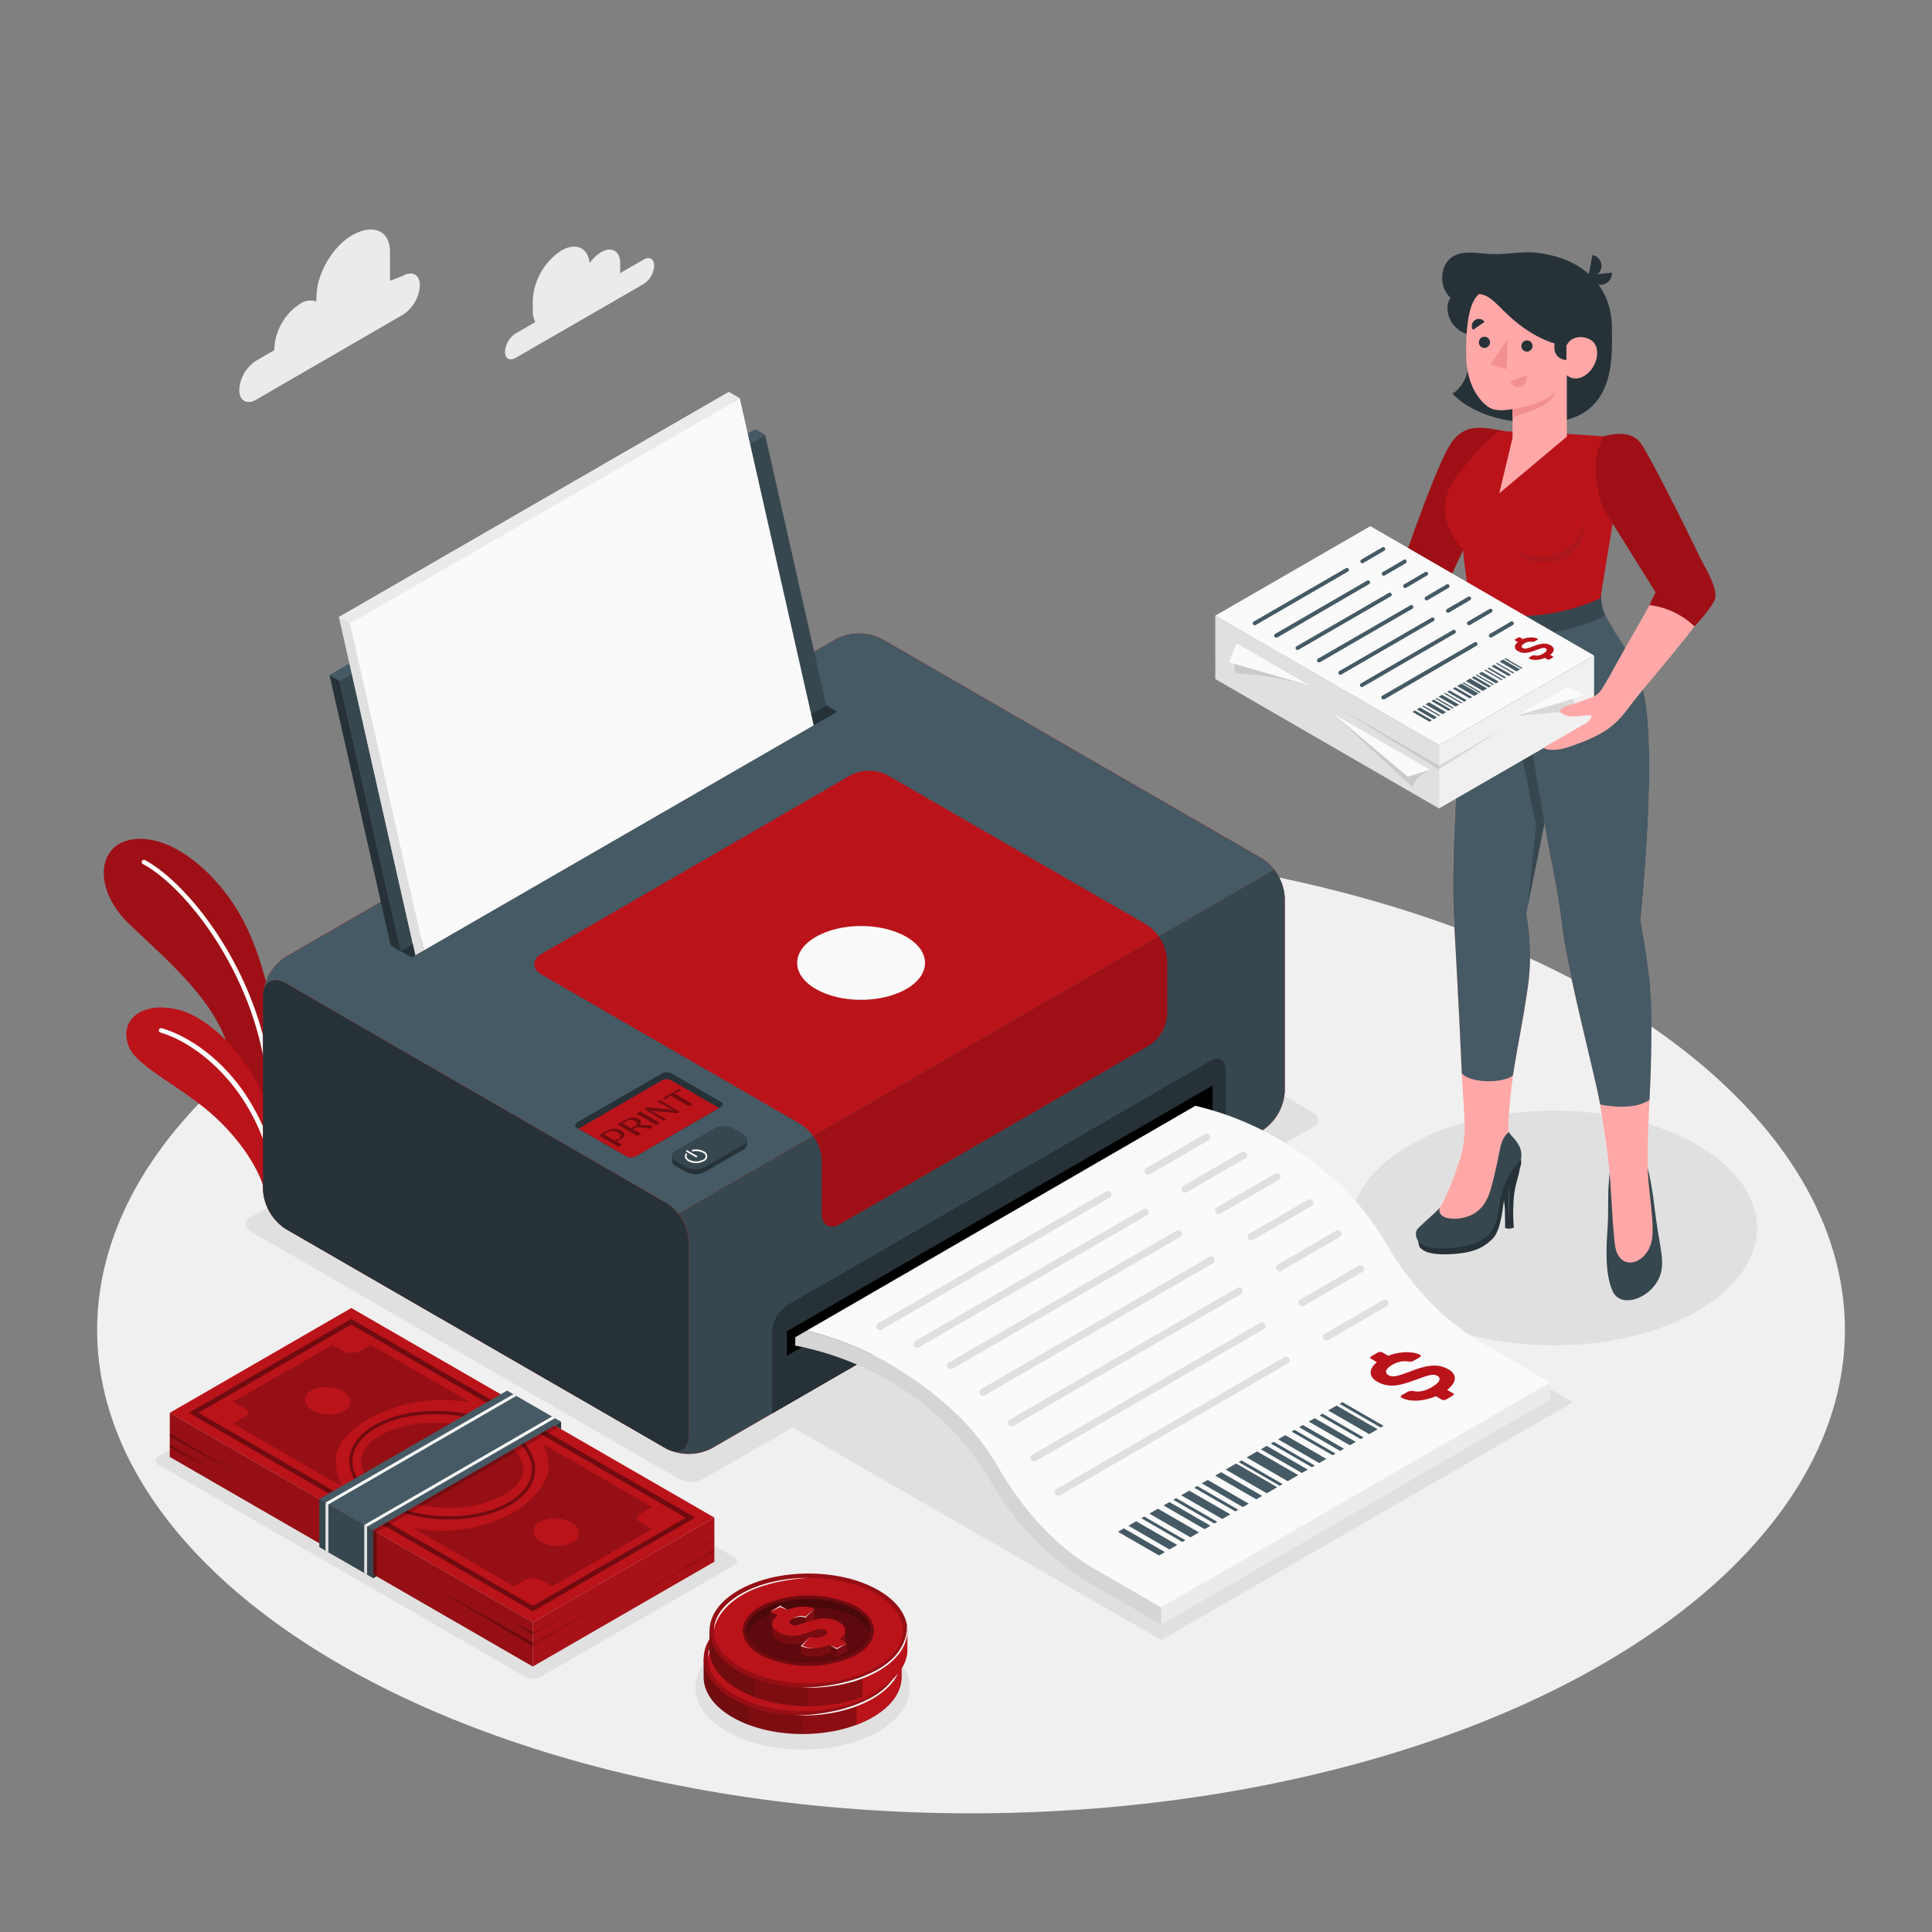 <svg xmlns="http://www.w3.org/2000/svg" viewBox="0 0 500 500"><rect x="0" y="0" width="500" height="500" fill="#808080" stroke="none"/><g id="freepik--Floor--inject-45"><ellipse id="freepik--floor--inject-45" cx="251.3" cy="344.19" rx="226.16" ry="125.1" style="fill:#f0f0f0"></ellipse></g><g id="freepik--Shadows--inject-45"><path id="freepik--Shadow--inject-45" d="M136,434,41.09,379.13a1.19,1.19,0,0,1,0-2.25L91,348.05a4.32,4.32,0,0,1,3.9,0l95,54.85a1.19,1.19,0,0,1,0,2.25l-50,28.8A4.32,4.32,0,0,1,136,434Z" style="fill:#e0e0e0"></path><ellipse id="freepik--shadow--inject-45" cx="207.71" cy="436.79" rx="27.73" ry="16.01" style="fill:#e0e0e0"></ellipse><ellipse id="freepik--shadow--inject-45" cx="402.1" cy="317.8" rx="52.62" ry="30.38" style="fill:#e0e0e0"></ellipse><path id="freepik--shadow--inject-45" d="M407.05,362.92l-95.38-55,28.16-16.25c1.77-1,1.77-2.68,0-3.71L229,223.81a7.1,7.1,0,0,0-6.41,0L64.92,315c-1.77,1-1.77,2.69,0,3.71l110.7,64a7.1,7.1,0,0,0,6.41,0l23.12-13.28,95.39,55Z" style="fill:#e0e0e0"></path></g><g id="freepik--Plant--inject-45"><g id="freepik--Plants--inject-45"><path d="M70.73,272.79c1.15-7.88-2.16-25.05-8.84-36.48s-18.45-20.8-28-19c-8.94,1.66-9.65,13-.41,21.87s23.4,20.48,26.07,33.93l7.23,17.08Z" style="fill:#BA131A"></path><g style="opacity:0.15"><path d="M70.73,272.79c1.15-7.88-2.16-25.05-8.84-36.48s-18.45-20.8-28-19c-8.94,1.66-9.65,13-.41,21.87s23.4,20.48,26.07,33.93l7.23,17.08Z"></path></g><path d="M69.73,283.67a.59.59,0,0,1-.45-.54c-1.34-27.69-19.91-52.75-32.23-59.49a.58.58,0,1,1,.56-1c12.56,6.87,31.48,32.35,32.83,60.45a.58.58,0,0,1-.55.61Z" style="fill:#fff"></path><path d="M68.65,309.23c-.61-4.61-5-12.72-12.83-20-8.7-8.1-20.51-13-22.58-18.59-2.47-6.74,3.66-11.87,13.42-9.18s25.28,18.82,25.08,39.67Z" style="fill:#BA131A"></path><path d="M71.26,304.86a.57.57,0,0,1-.44-.45c-4.88-24.26-21.29-34.93-29.28-37.18a.58.58,0,1,1,.32-1.12C50.7,268.6,67,279.42,72,304.18a.59.59,0,0,1-.46.69A.65.65,0,0,1,71.26,304.86Z" style="fill:#fff"></path></g></g><g id="freepik--Clouds--inject-45"><g id="freepik--clouds--inject-45"><path d="M166.56,67.18l-6.11,3.52a7.31,7.31,0,0,0,.05-.8V68.12c0-3.15-2.21-4.42-4.94-2.85a9.65,9.65,0,0,0-2.95,2.83c-.44-4-3.55-5.44-7.33-3.26a16.37,16.37,0,0,0-7.39,12.81V80.3a7,7,0,0,0,.62,3.07l-5.07,2.93a6,6,0,0,0-2.74,4.75c0,1.75,1.22,2.45,2.74,1.58l33.12-19.12a6.05,6.05,0,0,0,2.74-4.75C169.3,67,168.08,66.3,166.56,67.18Z" style="fill:#ebebeb"></path><path d="M104.3,71.38l-3.37,1.29V65.25c0-5.89-4.7-7.3-9.8-4.36h0C86,63.83,81.9,71,81.9,76.88V78a5,5,0,0,0-4.29.66h0A14.68,14.68,0,0,0,71,90.13v.49l-4.71,2.72a9.68,9.68,0,0,0-4.37,7.58c0,2.79,2,3.92,4.37,2.52l38-22a9.68,9.68,0,0,0,4.37-7.58C108.67,71.11,106.71,70,104.3,71.38Z" style="fill:#ebebeb"></path></g></g><g id="freepik--Printer--inject-45"><g id="freepik--printer--inject-45"><g id="freepik--printer--inject-45"><path d="M184.11,374.88,326.63,292.6a13,13,0,0,0,5.87-10.17V232.38a13,13,0,0,0-5.87-10.17l-98.44-56.84a13,13,0,0,0-11.75,0L73.93,247.65a13,13,0,0,0-5.87,10.17v50.05a13,13,0,0,0,5.87,10.18l98.44,56.83A13,13,0,0,0,184.11,374.88Z" style="fill:#BA131A"></path><path d="M178.24,371.49V321.44a13,13,0,0,0-5.87-10.17L73.93,254.43c-3.25-1.87-5.87-.35-5.87,3.39v50.05a13,13,0,0,0,5.87,10.18l98.44,56.83C175.61,376.75,178.24,375.24,178.24,371.49Z" style="fill:#263238"></path><path d="M329.78,225.1,175.53,314.16a10.87,10.87,0,0,0-3.16-2.89L73.94,254.44c-2.94-1.7-5.36-.64-5.8,2.35a13,13,0,0,1,5.8-9.13l142.5-82.3a13,13,0,0,1,11.75,0l98.43,56.86A10.58,10.58,0,0,1,329.78,225.1Z" style="fill:#BA131A"></path><path d="M329.78,225.1,175.53,314.16a10.87,10.87,0,0,0-3.16-2.89L73.94,254.44c-2.94-1.7-5.36-.64-5.8,2.35a13,13,0,0,1,5.8-9.13l142.5-82.3a13,13,0,0,1,11.75,0l98.43,56.86A10.58,10.58,0,0,1,329.78,225.1Z" style="fill:#455a64"></path><path d="M332.49,232.38v50a12.87,12.87,0,0,1-5.87,10.17l-142.5,82.29a13.06,13.06,0,0,1-10.86.42c2.81,1.16,5-.42,5-3.82v-50a12.62,12.62,0,0,0-2.71-7.28L329.78,225.1A12.63,12.63,0,0,1,332.49,232.38Z" style="fill:#37474f"></path><path d="M302.07,249.2v13.24a10.42,10.42,0,0,1-4.69,8.15l-80,46.22c-2.59,1.51-4.7.29-4.7-2.7V300.87a11.66,11.66,0,0,0-2.22-6.86l89.45-51.65A11.72,11.72,0,0,1,302.07,249.2Z" style="fill:#BA131A"></path><path d="M302.07,249.2v13.24a10.42,10.42,0,0,1-4.69,8.15l-80,46.22c-2.59,1.51-4.7.29-4.7-2.7V300.87a11.66,11.66,0,0,0-2.22-6.86l89.45-51.65A11.72,11.72,0,0,1,302.07,249.2Z" style="opacity:0.15"></path><path d="M299.87,242.36,210.42,294a11.53,11.53,0,0,0-3.65-3.32l-66.56-38.43c-2.59-1.49-2.59-3.93,0-5.42l80-46.24a10.44,10.44,0,0,1,9.4,0L296.21,239A11.59,11.59,0,0,1,299.87,242.36Z" style="fill:#BA131A"></path><path d="M211.15,242.45c-6.46,3.73-6.46,9.78,0,13.51s16.94,3.73,23.4,0,6.47-9.77,0-13.51S217.61,238.72,211.15,242.45Z" style="fill:#fafafa"></path><path d="M199.8,344.74a8.93,8.93,0,0,1,4-7l109.41-63.17c2.23-1.28,4-.24,4,2.34V298L199.8,365.83V344.74" style="fill:#263238"></path><polygon points="203.63 350.89 203.63 344.53 313.82 280.92 313.82 287.28 203.63 350.89"></polygon><polygon points="101.11 244.68 211.3 181.06 216.69 184.19 106.52 247.8 101.11 244.68" style="fill:#263238"></polygon><polygon points="103.67 246.18 87.83 176.18 198.02 112.56 213.85 182.57 103.67 246.18" style="fill:#37474f"></polygon><polygon points="87.83 176.18 85.28 174.68 101.11 244.68 103.67 246.18 87.83 176.18" style="fill:#263238"></polygon><polygon points="85.28 174.68 87.83 176.18 198.02 112.56 195.47 111.06 85.28 174.68" style="fill:#455a64"></polygon><polygon points="106.86 244.34 87.73 159.68 188.64 101.42 207.77 186.08 106.86 244.34" style="fill:#e0e0e0"></polygon><polygon points="109.67 245.98 90.53 161.32 191.45 103.06 210.58 187.72 109.67 245.98" style="fill:#fafafa"></polygon><polygon points="90.53 161.32 87.73 159.68 107.51 247.23 109.67 245.98 90.53 161.32" style="fill:#e0e0e0"></polygon><polygon points="87.73 159.68 90.53 161.32 191.45 103.06 188.64 101.42 87.73 159.68" style="fill:#ebebeb"></polygon><path d="M193.31,296.21v-1.27a1.63,1.63,0,0,0-1-1.35l-2.65-1.53a5.19,5.19,0,0,0-4.7,0l-10,5.77a1.64,1.64,0,0,0-1,1.36h0v1.29h0a1.66,1.66,0,0,0,1,1.33l2.65,1.53a5.19,5.19,0,0,0,4.7,0l10-5.77a1.65,1.65,0,0,0,1-1.34h0Z" style="fill:#263238"></path><path d="M177.65,302.07,175,300.54c-1.29-.75-1.29-2,0-2.71l10-5.77a5.19,5.19,0,0,1,4.7,0l2.65,1.53c1.29.74,1.29,2,0,2.71l-10,5.77A5.25,5.25,0,0,1,177.65,302.07Z" style="fill:#37474f"></path><path d="M180.14,301a4.08,4.08,0,0,1-2-.48,1.67,1.67,0,0,1-.85-1,1.15,1.15,0,0,1,.14-.9.21.21,0,0,1,.29-.08.23.23,0,0,1,.08.3.7.7,0,0,0-.1.57,1.3,1.3,0,0,0,.66.73,3.92,3.92,0,0,0,3.56,0,.94.94,0,0,0,0-1.81,3.92,3.92,0,0,0-2.61-.34.24.24,0,0,1-.26-.17.23.23,0,0,1,.17-.26,4.38,4.38,0,0,1,2.92.4,1.36,1.36,0,0,1,0,2.55A4.08,4.08,0,0,1,180.14,301Z" style="fill:#fafafa"></path><path d="M180.23,299.51l-.1,0-2.47-1.43a.21.21,0,0,1-.07-.29.21.21,0,0,1,.29-.08l2.46,1.42a.21.21,0,0,1,.08.3A.21.21,0,0,1,180.23,299.51Z" style="fill:#fafafa"></path><path d="M164.51,299.26l22-12.72a.75.75,0,0,0,0-1.41l-12.74-7.35a2.68,2.68,0,0,0-2.42,0l-22,12.73a.74.74,0,0,0,0,1.4l12.73,7.35A2.68,2.68,0,0,0,164.51,299.26Z" style="fill:#263238"></path><path d="M173.72,279.6a2.65,2.65,0,0,0-2.42,0l-21.58,12.51,12.37,7.15a2.68,2.68,0,0,0,2.42,0l21.59-12.52Z" style="fill:#BA131A"></path><g style="opacity:0.4"><path d="M156.94,292.7a3.94,3.94,0,0,1,3.84-.15c1.15.66,1.1,1.58-.13,2.29l-1.06.61,1.42.82-.94.54-5.13-3Zm2.24,2.52.86-.5c.84-.48.76-1-.23-1.61a2.57,2.57,0,0,0-2.67-.06l-.86.49Z"></path><path d="M159.8,291l2.13-1.22a3.51,3.51,0,0,1,3.33-.24.94.94,0,0,1,.2,1.67,4.08,4.08,0,0,1,1-.05l2.51.19-.57.76-2.41-.27a2.79,2.79,0,0,0-1.92.2l-.29.17,2.09,1.21-.95.54Zm1.36-.31,2.22,1.29,1.08-.63c.6-.34.53-.84-.16-1.24a2,2,0,0,0-2.11,0Z"></path><path d="M165.69,287.64l5.13,3-.94.54-5.13-3Z"></path><path d="M167.51,286.59l6.25.6.22,0h0l-1.54-.89c-.69-.4-2-1-2.36-1.2l.67-.39,5.13,3-.65.38-6.37-.61-.34-.05h0l1.7,1,2.22,1.28-.62.36c-.39-.23-1.43-.93-2.12-1.32L166.77,287Z"></path><path d="M175.82,281.8l.52.3c-.34.19-1.32.62-1.8.9l4.72,2.73-.95.55-4.72-2.73c-.49.28-1.23.84-1.57,1l-.52-.3Z"></path></g></g><g id="freepik--Invoice--inject-45"><path d="M205.79,348.23a77.72,77.72,0,0,1,27.76,11.23,71.52,71.52,0,0,1,23.17,24.47h0a72.36,72.36,0,0,0,26.52,26.51l17.3,10V416l-17.3-10c-11-6.36-19.09-16.18-25.45-27.19h0c-5.7-9.86-14.66-17.64-24.24-23.79a78.41,78.41,0,0,0-24.81-10.63l-2.91,1.68Z" style="fill:#e0e0e0"></path><g style="opacity:0.05"><path d="M205.79,348.23a77.72,77.72,0,0,1,27.76,11.23,71.52,71.52,0,0,1,23.17,24.47h0a72.36,72.36,0,0,0,26.52,26.51l17.3,10V416l-17.3-10c-11-6.36-19.09-16.18-25.45-27.19h0c-5.7-9.86-14.66-17.64-24.24-23.79a78.41,78.41,0,0,0-24.81-10.63l-2.91,1.68Z"></path></g><polygon points="401.2 357.84 300.54 416.03 300.54 420.43 401.2 362.21 401.2 357.84" style="fill:#ebebeb"></polygon><path d="M300.54,416l-17.3-10c-11-6.36-19.09-16.18-25.45-27.19h0c-5.7-9.86-14.66-17.64-24.24-23.79a78.41,78.41,0,0,0-24.81-10.63l100.63-58.21a78.73,78.73,0,0,1,24.84,10.64c9.59,6.15,18.27,14.31,24,24.18h0c6.36,11,14.72,20.44,25.73,26.8l17.3,10Z" style="fill:#fafafa"></path><path d="M227.75,344.21a.93.93,0,0,1-.47-1.74l59-34.15a.93.93,0,0,1,.93,1.61l-59,34.15A.9.9,0,0,1,227.75,344.21Z" style="fill:#e0e0e0"></path><path d="M237.31,348.82a.94.94,0,0,1-.47-1.75l59-34.15a.93.93,0,0,1,.93,1.62l-59,34.15A.9.9,0,0,1,237.31,348.82Z" style="fill:#e0e0e0"></path><path d="M246,354.37a.91.91,0,0,1-.81-.46.93.93,0,0,1,.34-1.28l59-34.15a.94.94,0,0,1,.94,1.62l-59,34.15A1,1,0,0,1,246,354.37Z" style="fill:#e0e0e0"></path><path d="M254.42,361.21a.93.93,0,0,1-.46-1.74l59-34.15a.93.93,0,0,1,1.28.34,1,1,0,0,1-.35,1.28l-59,34.15A1,1,0,0,1,254.42,361.21Z" style="fill:#e0e0e0"></path><path d="M261.75,369.15a.91.91,0,0,1-.81-.46.93.93,0,0,1,.34-1.28l59-34.15a.94.94,0,0,1,.94,1.62l-59,34.15A1,1,0,0,1,261.75,369.15Z" style="fill:#e0e0e0"></path><path d="M267.63,378.23a.93.93,0,0,1-.47-1.74l59-34.15a.93.93,0,0,1,.93,1.61l-59,34.16A1,1,0,0,1,267.63,378.23Z" style="fill:#e0e0e0"></path><path d="M273.88,387.11a.93.93,0,0,1-.47-1.74l59-34.15a.93.93,0,0,1,.93,1.61l-59,34.15A.9.9,0,0,1,273.88,387.11Z" style="fill:#e0e0e0"></path><path d="M297.16,304a.91.91,0,0,1-.81-.46.93.93,0,0,1,.34-1.28l15.1-8.75a.93.93,0,0,1,.93,1.62l-15.1,8.75A1,1,0,0,1,297.16,304Z" style="fill:#e0e0e0"></path><path d="M306.71,308.64a.93.93,0,0,1-.47-1.74l15.11-8.75a.93.93,0,1,1,.93,1.61l-15.1,8.76A1,1,0,0,1,306.71,308.64Z" style="fill:#e0e0e0"></path><path d="M315.39,314.2a.94.94,0,0,1-.81-.47.92.92,0,0,1,.34-1.27l15.1-8.75a.93.93,0,1,1,.94,1.61l-15.11,8.75A.84.84,0,0,1,315.39,314.2Z" style="fill:#e0e0e0"></path><path d="M323.83,321a.94.94,0,0,1-.81-.47.92.92,0,0,1,.34-1.27l15.1-8.75a.93.93,0,1,1,.94,1.61l-15.11,8.75A.84.84,0,0,1,323.83,321Z" style="fill:#e0e0e0"></path><path d="M331.15,329a.94.94,0,0,1-.81-.47.92.92,0,0,1,.34-1.27l15.1-8.75a.93.93,0,1,1,.94,1.61l-15.11,8.75A.84.84,0,0,1,331.15,329Z" style="fill:#e0e0e0"></path><path d="M337,338.06a.93.93,0,0,1-.46-1.74l15.1-8.76a.93.93,0,0,1,.93,1.62l-15.1,8.75A.9.9,0,0,1,337,338.06Z" style="fill:#e0e0e0"></path><path d="M343.28,346.94a1,1,0,0,1-.81-.47.94.94,0,0,1,.34-1.27l15.11-8.76a.93.93,0,0,1,.93,1.62l-15.1,8.75A.9.9,0,0,1,343.28,346.94Z" style="fill:#e0e0e0"></path><path d="M359.29,350.88a13.24,13.24,0,0,1,4.76-.93,9.66,9.66,0,0,1,1.95.18,6.2,6.2,0,0,1,1.43.45c.19.1.27.21.26.34a.46.46,0,0,1-.26.34l-1.51.87a1.52,1.52,0,0,1-.69.23,3.35,3.35,0,0,1-.7,0,6.53,6.53,0,0,0-1.92,0,6.61,6.61,0,0,0-2.35.9,5.15,5.15,0,0,0-.95.68,2.35,2.35,0,0,0-.54.71.9.9,0,0,0,0,.66,1.09,1.09,0,0,0,.52.55,2.49,2.49,0,0,0,1,.33,4.64,4.64,0,0,0,1.31-.14,13.94,13.94,0,0,0,1.77-.54c.68-.24,1.51-.54,2.47-.9a24,24,0,0,1,2.84-.88,11.08,11.08,0,0,1,2.37-.32,7,7,0,0,1,2,.23,7.39,7.39,0,0,1,1.82.76,3.68,3.68,0,0,1,1.25,1.09,2.08,2.08,0,0,1,.38,1.3,2.81,2.81,0,0,1-.53,1.43,6.29,6.29,0,0,1-1.46,1.46l1.46.85a.35.35,0,0,1,0,.67l-1.74,1a1.16,1.16,0,0,1-.58.14,1.13,1.13,0,0,1-.58-.14l-1.47-.85a14.11,14.11,0,0,1-2.33.76,14.26,14.26,0,0,1-2.35.36,10.82,10.82,0,0,1-2.22-.1,6.52,6.52,0,0,1-1.93-.62c-.18-.09-.27-.2-.26-.33a.46.46,0,0,1,.26-.34l1.51-.87A1.87,1.87,0,0,1,365,360a2.52,2.52,0,0,1,.71,0,8.48,8.48,0,0,0,.93.11,4.4,4.4,0,0,0,1.07-.05,8.14,8.14,0,0,0,1.27-.32,9.5,9.5,0,0,0,1.51-.71,9.6,9.6,0,0,0,1.15-.78,2.9,2.9,0,0,0,.73-.79,1.21,1.21,0,0,0,.18-.75,1,1,0,0,0-.55-.64,2.16,2.16,0,0,0-1.08-.27,5.2,5.2,0,0,0-1.43.23c-.55.15-1.2.36-1.93.64s-1.59.58-2.58.92a22.42,22.42,0,0,1-2.5.73,11.1,11.1,0,0,1-2.21.27,7.44,7.44,0,0,1-3.93-1.07,3.49,3.49,0,0,1-1.23-1.08,2.31,2.31,0,0,1-.38-1.25,2.53,2.53,0,0,1,.42-1.34,5.51,5.51,0,0,1,1.19-1.32l-1.46-.85a.35.35,0,0,1,0-.67l1.74-1a1.16,1.16,0,0,1,.58-.13,1.13,1.13,0,0,1,.58.13Z" style="fill:#BA131A"></path><polygon points="314.5 381.89 325.13 388.02 326.65 387.14 316.02 381.01 314.5 381.89" style="fill:#455a64"></polygon><polygon points="326.3 375.08 336.93 381.21 338.45 380.33 327.82 374.19 326.3 375.08" style="fill:#455a64"></polygon><polygon points="336.2 369.36 346.83 375.5 347.82 374.93 337.19 368.79 336.2 369.36" style="fill:#455a64"></polygon><polygon points="320.56 378.39 331.19 384.53 331.95 384.09 321.32 377.95 320.56 378.39" style="fill:#455a64"></polygon><polygon points="328.88 373.58 339.51 379.72 340.27 379.28 329.64 373.14 328.88 373.58" style="fill:#455a64"></polygon><polygon points="334.25 370.49 344.88 376.62 345.64 376.18 335.01 370.04 334.25 370.49" style="fill:#455a64"></polygon><polygon points="317.21 380.32 327.84 386.46 330.55 384.89 319.92 378.76 317.21 380.32" style="fill:#455a64"></polygon><polygon points="322.63 377.19 333.26 383.33 335.98 381.76 325.35 375.62 322.63 377.19" style="fill:#455a64"></polygon><polygon points="330.77 372.49 341.4 378.63 343.26 377.56 332.63 371.42 330.77 372.49" style="fill:#455a64"></polygon><polygon points="289.32 396.42 299.95 402.56 301.48 401.68 290.85 395.54 289.32 396.42" style="fill:#455a64"></polygon><polygon points="301.12 389.61 311.75 395.75 313.28 394.87 302.65 388.73 301.12 389.61" style="fill:#455a64"></polygon><polygon points="311.02 383.89 321.65 390.03 323.18 389.15 312.55 383.01 311.02 383.89" style="fill:#455a64"></polygon><polygon points="295.38 392.93 306.01 399.06 306.77 398.62 296.14 392.49 295.38 392.93" style="fill:#455a64"></polygon><polygon points="303.64 388.15 314.27 394.29 315.04 393.85 304.41 387.71 303.64 388.15" style="fill:#455a64"></polygon><polygon points="309.07 385.02 319.7 391.16 320.47 390.72 309.84 384.58 309.07 385.02" style="fill:#455a64"></polygon><polygon points="292.03 394.86 302.66 401 304.67 399.84 294.04 393.7 292.03 394.86" style="fill:#455a64"></polygon><polygon points="297.46 391.73 308.09 397.86 310.3 396.59 299.67 390.45 297.46 391.73" style="fill:#455a64"></polygon><polygon points="305.69 386.97 316.32 393.11 318.41 391.91 307.78 385.78 305.69 386.97" style="fill:#455a64"></polygon><polygon points="338.71 367.91 349.34 374.04 350.87 373.16 340.24 367.02 338.71 367.91" style="fill:#455a64"></polygon><polygon points="341.5 366.3 352.13 372.44 352.89 372 342.26 365.86 341.5 366.3" style="fill:#455a64"></polygon><polygon points="346.67 363.32 357.3 369.45 358.06 369.01 347.43 362.88 346.67 363.32" style="fill:#455a64"></polygon><polygon points="343.72 365.02 354.35 371.15 356.53 369.89 345.9 363.76 343.72 365.02" style="fill:#455a64"></polygon></g></g></g><g id="freepik--Coins--inject-45"><g id="freepik--coins--inject-45"><path d="M231.93,429.2a16.53,16.53,0,0,0-6.12-5.66c-10-5.77-26.2-5.77-36.19,0a16.53,16.53,0,0,0-6.12,5.66h-1.38v5.23h0c.18,3.63,2.67,7.24,7.48,10,10,5.77,26.2,5.77,36.19,0,4.81-2.77,7.31-6.38,7.5-10h0V429.2Z" style="fill:#BA131A"></path><g style="opacity:0.25"><path d="M231.93,429.2a16.53,16.53,0,0,0-6.12-5.66c-10-5.77-26.2-5.77-36.19,0a16.53,16.53,0,0,0-6.12,5.66h-1.38v5.23h0c.18,3.63,2.67,7.24,7.48,10,10,5.77,26.2,5.77,36.19,0,4.81-2.77,7.31-6.38,7.5-10h0V429.2Z"></path></g><path d="M207.72,419.22c-6.56,0-13.11,1.44-18.1,4.32a16.53,16.53,0,0,0-6.12,5.66h-1.38v5.23h0c.18,3.63,2.67,7.24,7.48,10,5,2.89,11.54,4.33,18.1,4.33Z" style="opacity:0.1"></path><path d="M193.73,421.62a27.66,27.66,0,0,0-4.11,1.92,16.53,16.53,0,0,0-6.12,5.66h-1.38v5.23h0c.18,3.63,2.67,7.24,7.48,10a27.7,27.7,0,0,0,4.11,1.93Z" style="opacity:0.1"></path><path d="M221.69,421.62a27.78,27.78,0,0,1,4.12,1.92,16.53,16.53,0,0,1,6.12,5.66h1.38v5.23h0c-.19,3.63-2.69,7.24-7.5,10a27.82,27.82,0,0,1-4.12,1.93Z" style="fill:#BA131A"></path><path d="M225.81,418.75c-10-5.77-26.2-5.77-36.19,0s-10,15.13,0,20.9,26.2,5.77,36.19,0S235.81,424.52,225.81,418.75Z" style="fill:#BA131A"></path><path d="M225.81,418.75c-10-5.77-26.2-5.77-36.19,0s-10,15.13,0,20.9,26.2,5.77,36.19,0S235.81,424.52,225.81,418.75Z" style="opacity:0.2"></path><path d="M219.5,422.58a28.82,28.82,0,0,0-23.57,0c-3.35,1.71-5.2,4.07-5.2,6.62s1.85,4.91,5.2,6.63a28.92,28.92,0,0,0,23.57,0c3.35-1.72,5.19-4.07,5.19-6.63S222.85,424.29,219.5,422.58Z" style="fill:#BA131A"></path><path d="M219.5,422.58a28.82,28.82,0,0,0-23.57,0c-3.35,1.71-5.2,4.07-5.2,6.62s1.85,4.91,5.2,6.63a28.92,28.92,0,0,0,23.57,0c3.35-1.72,5.19-4.07,5.19-6.63S222.85,424.29,219.5,422.58Z" style="opacity:0.4"></path><path d="M225.26,419.72c-4.67-2.7-10.9-4.18-17.55-4.18s-12.87,1.48-17.54,4.18c-4.47,2.58-6.94,5.95-6.94,9.48s2.47,6.9,6.94,9.49c4.67,2.69,10.9,4.17,17.54,4.17s12.88-1.48,17.55-4.17c4.47-2.59,6.94-6,6.94-9.49S229.73,422.3,225.26,419.72Zm-5.76,16.11a28.92,28.92,0,0,1-23.57,0c-3.35-1.72-5.2-4.07-5.2-6.63s1.85-4.91,5.2-6.62a28.82,28.82,0,0,1,23.57,0c3.35,1.71,5.19,4.07,5.19,6.62S222.85,434.11,219.5,435.83Z" style="fill:#BA131A"></path><ellipse cx="207.71" cy="429.2" rx="16.1" ry="8.26" style="opacity:0.2"></ellipse><ellipse cx="207.71" cy="429.2" rx="16.1" ry="8.26" style="fill:#BA131A"></ellipse><ellipse cx="207.71" cy="429.2" rx="16.1" ry="8.26" style="opacity:0.6"></ellipse><path d="M219.1,425.55c-6.29-3.23-16.48-3.23-22.77,0-2.6,1.33-4.12,3-4.57,4.74.45,1.74,2,3.42,4.57,4.75,6.29,3.23,16.48,3.23,22.77,0,2.6-1.33,4.12-3,4.57-4.75C223.22,428.56,221.7,426.88,219.1,425.55Z" style="fill:#BA131A"></path><path d="M219.1,425.55c-6.29-3.23-16.48-3.23-22.77,0-2.6,1.33-4.12,3-4.57,4.74.45,1.74,2,3.42,4.57,4.75,6.29,3.23,16.48,3.23,22.77,0,2.6-1.33,4.12-3,4.57-4.75C223.22,428.56,221.7,426.88,219.1,425.55Z" style="opacity:0.5"></path><polygon points="209.24 423.48 209.24 425.85 208.43 426.69 206.94 428.26 206.94 425.8 209.24 423.48" style="fill:#BA131A"></polygon><polygon points="209.24 423.48 209.24 425.85 208.43 426.69 206.94 428.26 206.94 425.8 209.24 423.48" style="opacity:0.3"></polygon><path d="M206.94,425.8v1.39a12.69,12.69,0,0,1-2.29.65,2.26,2.26,0,0,1-1,0,2.11,2.11,0,0,1-.47-.19c-.57-.34-.66-.84.42-1.46A3.76,3.76,0,0,1,206.94,425.8Z" style="fill:#BA131A"></path><path d="M206.94,425.8v1.39a12.69,12.69,0,0,1-2.29.65,2.26,2.26,0,0,1-1,0,2.11,2.11,0,0,1-.47-.19c-.57-.34-.66-.84.42-1.46A3.76,3.76,0,0,1,206.94,425.8Z" style="opacity:0.45"></path><path d="M217.63,432.5v2L215.05,436l-1.91-1.11a9.76,9.76,0,0,1-7.4.34v-2l1.18-1.17-1.18.33a7.57,7.57,0,0,1-5.76-.66c-1.16-.67-1.69-1.4-1.69-2.15v-2l.21-.87-.71-.41v-2l1.92,1.1a3,3,0,0,0-1.42,2.19v0c0,.73.56,1.44,1.69,2.09,2.51,1.45,5,1,7.28.24,2.12-.69,3.66-1.5,4.89-.8.75.44.52,1-.33,1.47a4.26,4.26,0,0,1-3.64.21l-2.44,2.42a8.9,8.9,0,0,0,1.35.39,10.07,10.07,0,0,0,6-.72l1.91,1.1Z" style="fill:#BA131A"></path><path d="M198.29,427.56v0c0,.73.56,1.44,1.69,2.09,2.51,1.45,5,1,7.28.24,2.12-.69,3.66-1.5,4.89-.8.75.44.52,1-.33,1.47a4.26,4.26,0,0,1-3.64.21l-2.44,2.42a8.9,8.9,0,0,0,1.35.39,10.07,10.07,0,0,0,6-.72l1.91,1.1,2.58-1.49v2L215.05,436l-1.91-1.11a9.76,9.76,0,0,1-7.4.34v-2l1.18-1.17-1.18.33a7.57,7.57,0,0,1-5.76-.66c-1.16-.67-1.69-1.4-1.69-2.15v-2l.21-.87" style="opacity:0.35"></path><path d="M197.8,424.27v2l.7.41h0a4.1,4.1,0,0,1,1.21-1.35Z" style="opacity:0.45"></path><path d="M217.2,431.17a2.4,2.4,0,0,1-.19,1l-1.3-.74a2.53,2.53,0,0,0,1.47-2C217.19,430,217.2,431.11,217.2,431.17Z" style="fill:#BA131A"></path><g style="opacity:0.3"><path d="M217.2,431.17a2.4,2.4,0,0,1-.19,1l-1.3-.74a2.53,2.53,0,0,0,1.47-2C217.19,430,217.2,431.11,217.2,431.17Z"></path></g><path d="M217.2,432.25l-1.48-.85a2.52,2.52,0,0,0,1.48-2.27,1.36,1.36,0,0,0,0-.2c-.06-.7-.58-1.38-1.65-2h0a6.7,6.7,0,0,0-3.43-.9h-.33l-.31,0-.26,0h-.11l-.21,0a13,13,0,0,0-1.67.35c-.26.07-.52.14-.78.23l-1.08.35-.41.14a12.69,12.69,0,0,1-2.29.65,2.26,2.26,0,0,1-1,0,1.86,1.86,0,0,1-.46-.19c-.58-.33-.67-.84.41-1.46a3.76,3.76,0,0,1,3.32-.35l2.3-2.32a9.87,9.87,0,0,0-6.93.39l-1.91-1.1-2.6,1.5,1.91,1.1a2.91,2.91,0,0,0-1.42,2.2h0c0,.74.56,1.45,1.69,2.1,2.52,1.45,5,1,7.28.24,2.12-.69,3.66-1.5,4.88-.8.76.44.53,1-.32,1.46a4.23,4.23,0,0,1-3.64.22l-2.44,2.42a10.29,10.29,0,0,0,1.35.4,9.45,9.45,0,0,0,2.35.17,11.11,11.11,0,0,0,3.69-.9l1.92,1.1,2.57-1.49Z" style="fill:#BA131A"></path><polygon points="213.13 432.89 213.13 434.93 215.05 436.03 215.05 433.99 213.13 432.89" style="fill:#BA131A"></polygon><polygon points="213.13 432.89 213.13 434.93 215.05 436.03 215.05 433.99 213.13 432.89" style="opacity:0.45"></polygon><polygon points="197.79 424.27 200.4 422.77 202.31 423.87 200.41 423.07 197.79 424.27" style="fill:#f5f5f5"></polygon><path d="M203.62,426.15a3.76,3.76,0,0,1,3.32-.35l2.3-2.32-2.3,2.08A3.47,3.47,0,0,0,203.62,426.15Z" style="fill:#f5f5f5"></path><path d="M205.74,433.22a10.29,10.29,0,0,0,1.35.4,9.45,9.45,0,0,0,2.35.17,8.17,8.17,0,0,1-3.31-.67l2.05-2.32Z" style="fill:#f5f5f5"></path><polygon points="213.13 432.89 215.05 433.75 217.62 432.5 215.05 433.99 213.13 432.89" style="fill:#f5f5f5"></polygon><path d="M190.37,420.06c6.78-4.12,17.34-4.52,17.34-4.52-6.64,0-12.87,1.48-17.54,4.18-4.47,2.58-6.94,5.95-6.94,9.48C183.23,429.2,183.48,424.25,190.37,420.06Z" style="fill:#f5f5f5"></path><path d="M205.74,443.93c7.19.32,14.57-1.1,20.07-4.28,5.72-3.3,8.17-7.78,7.34-12.09,0,0,1.07,7-7.77,11.83S205.74,443.93,205.74,443.93Z" style="fill:#f5f5f5"></path><path d="M233.45,422a16.48,16.48,0,0,0-6.11-5.65c-10-5.77-26.2-5.77-36.2,0A16.55,16.55,0,0,0,185,422h-1.38v5.23h0c.18,3.64,2.67,7.24,7.47,10,10,5.77,26.21,5.77,36.2,0,4.81-2.78,7.31-6.38,7.5-10h0V422Z" style="fill:#BA131A"></path><g style="opacity:0.25"><path d="M233.45,422a16.48,16.48,0,0,0-6.11-5.65c-10-5.77-26.2-5.77-36.2,0A16.55,16.55,0,0,0,185,422h-1.38v5.23h0c.18,3.64,2.67,7.24,7.47,10,10,5.77,26.21,5.77,36.2,0,4.81-2.78,7.31-6.38,7.5-10h0V422Z"></path></g><path d="M209.24,412c-6.55,0-13.1,1.44-18.1,4.33A16.55,16.55,0,0,0,185,422h-1.38v5.23h0c.18,3.64,2.67,7.24,7.47,10,5,2.88,11.55,4.32,18.1,4.32Z" style="opacity:0.1"></path><path d="M195.26,414.43a28.3,28.3,0,0,0-4.12,1.93A16.55,16.55,0,0,0,185,422h-1.38v5.23h0c.18,3.64,2.67,7.24,7.47,10a29.39,29.39,0,0,0,4.12,1.93Z" style="opacity:0.1"></path><path d="M223.22,414.43a27.82,27.82,0,0,1,4.12,1.93,16.55,16.55,0,0,1,6.11,5.65h1.39v5.23h0c-.19,3.64-2.69,7.24-7.5,10a28.87,28.87,0,0,1-4.12,1.93Z" style="fill:#BA131A"></path><path d="M227.34,411.56c-10-5.77-26.2-5.77-36.2,0s-10,15.13,0,20.9,26.21,5.77,36.2,0S237.34,417.34,227.34,411.56Z" style="fill:#BA131A"></path><path d="M227.34,411.56c-10-5.77-26.2-5.77-36.2,0s-10,15.13,0,20.9,26.21,5.77,36.2,0S237.34,417.34,227.34,411.56Z" style="opacity:0.2"></path><path d="M221,415.39a28.82,28.82,0,0,0-23.57,0c-3.35,1.72-5.2,4.07-5.2,6.63s1.85,4.9,5.2,6.62a28.82,28.82,0,0,0,23.57,0c3.35-1.72,5.19-4.07,5.19-6.62S224.38,417.11,221,415.39Z" style="fill:#BA131A"></path><path d="M221,415.39a28.82,28.82,0,0,0-23.57,0c-3.35,1.72-5.2,4.07-5.2,6.63s1.85,4.9,5.2,6.62a28.82,28.82,0,0,0,23.57,0c3.35-1.72,5.19-4.07,5.19-6.62S224.38,417.11,221,415.39Z" style="opacity:0.4"></path><path d="M226.78,412.53c-4.66-2.69-10.89-4.18-17.54-4.18s-12.87,1.49-17.54,4.18c-4.47,2.59-6.94,6-6.94,9.49s2.47,6.9,6.94,9.48c4.67,2.69,10.9,4.18,17.54,4.18s12.88-1.49,17.54-4.18c4.48-2.58,6.94-5.95,6.94-9.48S231.26,415.12,226.78,412.53ZM221,428.64a28.82,28.82,0,0,1-23.57,0c-3.35-1.72-5.2-4.07-5.2-6.62s1.85-4.91,5.2-6.63a28.82,28.82,0,0,1,23.57,0c3.35,1.72,5.19,4.07,5.19,6.63S224.38,426.92,221,428.64Z" style="fill:#BA131A"></path><ellipse cx="209.24" cy="422.01" rx="16.1" ry="8.26" style="opacity:0.2"></ellipse><ellipse cx="209.24" cy="422.01" rx="16.1" ry="8.26" style="fill:#BA131A"></ellipse><ellipse cx="209.24" cy="422.01" rx="16.1" ry="8.26" style="opacity:0.6"></ellipse><path d="M220.63,418.36c-6.29-3.23-16.48-3.23-22.77,0-2.6,1.33-4.12,3-4.57,4.75.45,1.73,2,3.41,4.57,4.74,6.29,3.23,16.48,3.23,22.77,0,2.6-1.33,4.12-3,4.57-4.74C224.75,421.37,223.23,419.69,220.63,418.36Z" style="fill:#BA131A"></path><path d="M220.63,418.36c-6.29-3.23-16.48-3.23-22.77,0-2.6,1.33-4.12,3-4.57,4.75.45,1.73,2,3.41,4.57,4.74,6.29,3.23,16.48,3.23,22.77,0,2.6-1.33,4.12-3,4.57-4.74C224.75,421.37,223.23,419.69,220.63,418.36Z" style="opacity:0.5"></path><polygon points="210.77 416.3 210.77 418.66 209.96 419.51 208.47 421.07 208.47 418.61 210.77 416.3" style="fill:#BA131A"></polygon><polygon points="210.77 416.3 210.77 418.66 209.96 419.51 208.47 421.07 208.47 418.61 210.77 416.3" style="opacity:0.3"></polygon><path d="M208.47,418.61V420a12.69,12.69,0,0,1-2.29.65,2.44,2.44,0,0,1-1,0,2.72,2.72,0,0,1-.47-.19c-.57-.34-.66-.85.42-1.47A3.8,3.8,0,0,1,208.47,418.61Z" style="fill:#BA131A"></path><path d="M208.47,418.61V420a12.69,12.69,0,0,1-2.29.65,2.44,2.44,0,0,1-1,0,2.72,2.72,0,0,1-.47-.19c-.57-.34-.66-.85.42-1.47A3.8,3.8,0,0,1,208.47,418.61Z" style="opacity:0.45"></path><path d="M219.16,425.31v2l-2.59,1.49-1.91-1.1a9.69,9.69,0,0,1-7.39.33v-2l1.17-1.16-1.17.32a7.53,7.53,0,0,1-5.76-.66c-1.16-.66-1.69-1.4-1.69-2.15v-2l.21-.87-.71-.41v-2l1.91,1.11a2.94,2.94,0,0,0-1.41,2.19v0c0,.73.56,1.44,1.69,2.1,2.51,1.45,5,1,7.28.24,2.12-.7,3.66-1.51,4.88-.8.76.43.53,1-.32,1.46a4.22,4.22,0,0,1-3.64.21L207.27,426a8.63,8.63,0,0,0,1.35.4,10,10,0,0,0,6-.73l1.91,1.1Z" style="fill:#BA131A"></path><path d="M199.82,420.38v0c0,.73.56,1.44,1.69,2.1,2.51,1.45,5,1,7.28.24,2.12-.7,3.66-1.51,4.88-.8.76.43.53,1-.32,1.46a4.22,4.22,0,0,1-3.64.21L207.27,426a8.63,8.63,0,0,0,1.35.4,10,10,0,0,0,6-.73l1.91,1.1,2.59-1.49v2l-2.59,1.49-1.91-1.1a9.69,9.69,0,0,1-7.39.33v-2l1.17-1.16-1.17.32a7.53,7.53,0,0,1-5.76-.66c-1.16-.66-1.69-1.4-1.69-2.15v-2l.21-.87" style="opacity:0.35"></path><path d="M199.32,417.08v2l.71.41h0a4.23,4.23,0,0,1,1.21-1.35Z" style="opacity:0.45"></path><path d="M218.73,424a2.5,2.5,0,0,1-.19,1l-1.3-.74a2.55,2.55,0,0,0,1.47-2C218.72,422.81,218.73,423.93,218.73,424Z" style="fill:#BA131A"></path><g style="opacity:0.3"><path d="M218.73,424a2.5,2.5,0,0,1-.19,1l-1.3-.74a2.55,2.55,0,0,0,1.47-2C218.72,422.81,218.73,423.93,218.73,424Z"></path></g><path d="M218.72,425.07l-1.47-.86a2.52,2.52,0,0,0,1.47-2.26,1.27,1.27,0,0,0,0-.2c-.06-.71-.58-1.39-1.65-2h0a6.8,6.8,0,0,0-3.43-.9h-.33l-.31,0-.27,0-.1,0-.21,0a15,15,0,0,0-1.67.35l-.78.23-1.08.35-.41.14a11.91,11.91,0,0,1-2.29.65,2.44,2.44,0,0,1-1,0,1.89,1.89,0,0,1-.46-.2c-.58-.33-.67-.83.41-1.46a3.76,3.76,0,0,1,3.32-.35l2.3-2.31a9.81,9.81,0,0,0-6.93.38l-1.91-1.1-2.61,1.5,1.92,1.1a2.94,2.94,0,0,0-1.42,2.2v0c0,.73.56,1.44,1.69,2.1,2.52,1.45,5,1,7.28.23,2.12-.69,3.66-1.5,4.88-.8.76.44.53,1-.32,1.47a4.22,4.22,0,0,1-3.64.21L207.27,426a8.74,8.74,0,0,0,3.7.57,10.7,10.7,0,0,0,3.69-.9l1.91,1.11,2.58-1.49Z" style="fill:#BA131A"></path><polygon points="214.66 425.7 214.66 427.74 216.57 428.84 216.57 426.8 214.66 425.7" style="fill:#BA131A"></polygon><polygon points="214.66 425.7 214.66 427.74 216.57 428.84 216.57 426.8 214.66 425.7" style="opacity:0.45"></polygon><polygon points="199.32 417.08 201.93 415.58 203.84 416.68 201.94 415.89 199.32 417.08" style="fill:#f5f5f5"></polygon><path d="M205.15,419a3.76,3.76,0,0,1,3.32-.35l2.3-2.31-2.3,2.07A3.5,3.5,0,0,0,205.15,419Z" style="fill:#f5f5f5"></path><path d="M207.27,426a8.74,8.74,0,0,0,3.7.57,8.33,8.33,0,0,1-3.32-.66l2.06-2.33Z" style="fill:#f5f5f5"></path><polygon points="214.66 425.7 216.57 426.56 219.15 425.32 216.57 426.8 214.66 425.7" style="fill:#f5f5f5"></polygon><path d="M191.9,412.87c6.78-4.11,17.34-4.52,17.34-4.52-6.64,0-12.87,1.49-17.54,4.18-4.47,2.59-6.94,6-6.94,9.49C184.76,422,185,417.06,191.9,412.87Z" style="fill:#f5f5f5"></path><path d="M207.27,436.75c7.19.32,14.57-1.11,20.07-4.29,5.72-3.3,8.17-7.78,7.34-12.08,0,0,1.07,7-7.77,11.82S207.27,436.75,207.27,436.75Z" style="fill:#f5f5f5"></path></g></g><g id="freepik--Money--inject-45"><g id="freepik--money--inject-45"><polygon points="184.87 392.75 90.92 338.51 43.95 365.63 137.89 419.87 184.87 392.75" style="fill:#BA131A"></polygon><path d="M48.89,365.63l89,51.38,42-24.26-89-51.39Zm2.47,0,39.56-22.84,86.53,50-39.56,22.83Z" style="opacity:0.4"></path><g style="opacity:0.4"><path d="M116.16,393.23a37,37,0,0,1-18-4.4h0c-4.93-2.84-7.75-6.73-7.75-10.65,0-3.6,2.31-6.92,6.52-9.35,9-5.18,24.14-4.86,33.79.72,4.93,2.84,7.76,6.73,7.76,10.65,0,3.6-2.31,6.92-6.52,9.35S122,393.23,116.16,393.23ZM112.65,366c-5.66,0-11.18,1.18-15.34,3.58-3.93,2.27-6.1,5.33-6.1,8.62,0,3.61,2.67,7.23,7.34,9.92h0c9.42,5.45,24.2,5.77,33,.72,3.93-2.27,6.1-5.33,6.1-8.62,0-3.61-2.67-7.23-7.34-9.92A36,36,0,0,0,112.65,366Z"></path></g><g style="opacity:0.2"><path d="M116.16,390.2a34,34,0,0,1-16.51-4c-4-2.29-6.24-5.21-6.24-8,0-2.47,1.78-4.85,5-6.71a29.08,29.08,0,0,1,14.24-3.29,34.05,34.05,0,0,1,16.51,4c4,2.29,6.24,5.21,6.24,8,0,2.47-1.78,4.85-5,6.71A29.11,29.11,0,0,1,116.16,390.2Z"></path></g><path d="M133,410.57l-25.83-15,2.07.26a43.06,43.06,0,0,0,5.57.36,39.3,39.3,0,0,0,18-4.73c4.57-2.64,9.18-7.36,9.18-12a11,11,0,0,0-1-4.63l-.55-1.21,28.28,16.42-3.1,1.79c-.53.31-.82.68-.82,1.06s.29.76.82,1.07l3.11,1.79-25.76,14.77L140.16,409a5.05,5.05,0,0,0-4.53,0Z" style="opacity:0.2"></path><path d="M144.31,400.08A8.81,8.81,0,0,1,140,399a3.33,3.33,0,0,1-1.94-2.73,2.88,2.88,0,0,1,1.66-2.43,9,9,0,0,1,8.1.16,3.36,3.36,0,0,1,2,2.74,2.89,2.89,0,0,1-1.67,2.43A7.75,7.75,0,0,1,144.31,400.08Z" style="fill:#BA131A"></path><path d="M88.56,384.69,60.34,368.43l3.1-1.79a1.35,1.35,0,0,0,.81-1.07c0-.38-.29-.75-.81-1.05l-3.1-1.8,25.71-14.65,2.68,1.55a5.06,5.06,0,0,0,4.52,0l2.68-1.55,25.82,14.86-2.09-.27a44.82,44.82,0,0,0-5.58-.36,39.62,39.62,0,0,0-18.18,4.6c-6,3.44-9,7.12-9,11A16.1,16.1,0,0,0,88,383.49Z" style="opacity:0.2"></path><path d="M85.19,366.09A8.82,8.82,0,0,1,80.88,365h0a3.35,3.35,0,0,1-1.95-2.73,2.88,2.88,0,0,1,1.67-2.43,9,9,0,0,1,8.1.17,3.36,3.36,0,0,1,1.94,2.73A2.88,2.88,0,0,1,89,365.2,7.78,7.78,0,0,1,85.19,366.09Z" style="fill:#BA131A"></path><polygon points="184.87 392.75 184.87 404.17 137.89 431.29 137.89 419.87 184.87 392.75" style="fill:#BA131A"></polygon><g style="opacity:0.1"><polygon points="184.87 392.75 184.87 404.17 137.89 431.29 137.89 419.87 184.87 392.75"></polygon></g><g style="opacity:0.1"><polygon points="137.89 422.41 152.72 414.16 137.89 423.11 137.89 422.41"></polygon><polygon points="184.86 398.17 179.92 401.31 184.86 398.75 184.86 398.17"></polygon><polygon points="184.86 400.89 160.15 415.58 184.86 401.73 184.86 400.89"></polygon><polygon points="137.89 425.13 162.61 411.31 137.89 426.03 137.89 425.13"></polygon></g><polygon points="137.89 431.29 43.94 377.05 43.95 365.63 137.89 419.87 137.89 431.29" style="fill:#BA131A"></polygon><g style="opacity:0.2"><polygon points="137.89 431.29 43.94 377.05 43.95 365.63 137.89 419.87 137.89 431.29"></polygon></g><g style="opacity:0.3;mix-blend-mode:multiply"><polygon points="137.89 422.41 132.94 419.87 137.89 423.11 137.89 422.41"></polygon></g><g style="opacity:0.3;mix-blend-mode:multiply"><polygon points="137.89 425.13 113.03 411.24 137.89 426.03 137.89 425.13"></polygon></g><g style="opacity:0.3;mix-blend-mode:multiply"><polygon points="43.94 371 61.25 381.33 43.95 371.68 43.94 371"></polygon></g><g style="opacity:0.3;mix-blend-mode:multiply"><polygon points="43.94 373.87 53.83 379.9 43.95 374.51 43.94 373.87"></polygon></g><polygon points="145.21 367.95 96.6 396.02 82.64 387.97 131.24 359.89 145.21 367.95" style="fill:#455a64"></polygon><polygon points="82.64 387.97 82.64 400.39 96.6 408.45 96.6 396.02 82.64 387.97" style="fill:#37474f"></polygon><polygon points="96.6 408.45 97.47 407.94 96.6 407.44 96.6 408.45" style="fill:#263238"></polygon><polygon points="145.21 367.95 145.21 369.85 143.57 368.9 145.21 367.95" style="fill:#263238"></polygon><g style="opacity:0.3"><polygon points="97.47 407.94 97.47 396.53 96.6 396.02 96.6 407.44 97.47 407.94"></polygon></g><g style="opacity:0.2"><polygon points="97.47 396.53 144.44 369.4 143.57 368.9 96.6 396.02 97.47 396.53"></polygon></g><polygon points="133.61 361.26 84.99 389.33 84.24 388.89 132.85 360.83 133.61 361.26" style="fill:#fafafa"></polygon><polygon points="84.99 389.33 84.99 401.75 84.23 401.31 84.24 388.89 84.99 389.33" style="fill:#e0e0e0"></polygon><polygon points="143.63 367.02 95.01 395.09 94.26 394.66 142.87 366.59 143.63 367.02" style="fill:#fafafa"></polygon><polygon points="95.01 395.09 95.01 407.51 94.25 407.07 94.26 394.66 95.01 395.09" style="fill:#e0e0e0"></polygon></g></g><g id="freepik--Character--inject-45"><g id="freepik--character--inject-45"><g id="freepik--character--inject-45"><path d="M388,111.56c-7.35-.62-10.81,1.37-14.06,8.24-2.81,5.94-10.25,25.32-10.82,28.56-.52,2.9,4.63,17.78,4.63,17.78l10.67-2-4.05-12.85,10.18-23.12Z" style="fill:#ffa8a7"></path><path d="M389.35,111.56c-5.54-.92-9.64-2.08-13.31,2.43s-11.94,28.88-13,31.71-.52,4.9,1.61,10.75c0,0,6.89-3.4,11.19-1.23L374.6,151l11-23.28Z" style="fill:#BA131A"></path><path d="M389.35,111.56c-5.54-.92-9.64-2.08-13.31,2.43s-11.94,28.88-13,31.71-.52,4.9,1.61,10.75c0,0,6.89-3.4,11.19-1.23L374.6,151l11-23.28Z" style="opacity:0.15"></path><path d="M426.45,302.34a83,83,0,0,1,1.5,8.23c.4,3.11.64,5.41,1.55,10.73.83,4.85,1.45,8.55-2,12.19-3,3.21-8.33,4.44-10.08.8-2-4.17-1.73-10.93-1.46-15.14s.2-5.44.24-8.8c0-3,.18-4.16.34-6.71C419.8,303.47,423.22,302.6,426.45,302.34Z" style="fill:#37474f"></path><path d="M426.45,302.34c-.05-4,0-9.22.36-16.2.42-8.13.48-14.47.45-23.08,0-6.52-.37-12.28-2.68-24.78,2.45-25.09,3.34-51,.38-60.56-2.55-8.18-5.14-10.91-7.43-14.91-1.19-2.07-3.36-5.15-3.36-7.93A51.24,51.24,0,0,1,396,158.41c-11.63.11-15.7-3-15.7-3s-5.24,60.79-4.15,80.63c.65,11.74,1.59,29.12,1.94,37.66.27,6.59,1,15.16,1,18.79a30.28,30.28,0,0,1-1.85,9.26,65.93,65.93,0,0,1-3.81,9.39,9.18,9.18,0,0,1-1.41,2.22,26.78,26.78,0,0,1-2.6,2.53c-1.88,1.62-2.82,2.42-2.66,3.92s1.28,2.1,2.55,2.48c3,.9,6.43.53,9.45,0s6.39-2,7.68-4.83a12,12,0,0,0,.72-2.66,38.13,38.13,0,0,1,2.3-8.75,19.9,19.9,0,0,1,1.68-3.4,8.58,8.58,0,0,0,1.91-3.82c.12-1.19-.8-2.88-2-4.68l0,0c-1-1.57-.75-2.65-.39-7.58.79-10.68,3-18.36,4.79-31.32a60,60,0,0,0-.38-18.76c1.24-8.5,3.39-17.41,4.65-23.27,2,12.27,3.36,16.75,4.47,26C405.72,252,413,279,414.11,285.89s1.87,11.57,2.41,17.2c.46,4.88.82,14.7,1.44,19.17,1,7.15,8.35,5,9.54-1.35C428.29,316.71,426.51,307.82,426.45,302.34Z" style="fill:#ffa8a7"></path><path d="M390.64,318l-1.11-.17c-.07-3.48.13-6.67-.74-8.32l1.59-4.28Z" style="fill:#263238"></path><path d="M393.37,302.15c-.25,2.39-1.6,4.84-1.7,9.55a41,41,0,0,0,.12,6l-1.15.31-.26-12.77Z" style="fill:#263238"></path><path d="M367.06,321.24s.06,1.39.66,1.85,1.86,1.83,8,1.47,8.29-1.88,10.39-3.79,2.65-6.94,3-9.31c.61-4.59,2.52-7,4.3-9.31a4.11,4.11,0,0,0,.18-2.39s-3.55.59-5.75,6.21-5.44,11.28-10.4,12.84A84.92,84.92,0,0,1,367.06,321.24Z" style="fill:#263238"></path><path d="M393,296.27c-.88-1.54-1.68-2-2.52-3.31a6.52,6.52,0,0,0-2,3.24c-.38,1.23-1.36,7.25-2.84,12.05-1.11,3.6-3,5.5-5.55,6.48a10.27,10.27,0,0,1-5.06.57h0c-3.18-.44-2.44-2.74-2.44-2.74-.74,1-3.78,3.5-5.58,5.33-1,1-.54,2.61.23,3.62.89.76,3,2.3,10.59,1.19,6.77-1,8.35-4.11,9-5.52a33,33,0,0,0,1.4-6.35,20.12,20.12,0,0,1,2.38-6.73c.15-.26.3-.51.44-.72h0c.46-.67,1-1.41,1.6-2.14.48-.58.85-.84,1-1.39A5.14,5.14,0,0,0,393,296.27Z" style="fill:#37474f"></path><path d="M378.34,277.81c-.08-1.43-.15-2.83-.21-4.16-.35-8.54-1.29-25.92-1.94-37.66-1.09-19.84,4.15-80.63,4.15-80.63s4.07,3.16,15.7,3a51.24,51.24,0,0,0,18.13-3.53c0,2.78,2.17,5.86,3.36,7.93,2.29,4,4.88,6.73,7.43,14.91,3,9.54,2.07,35.47-.38,60.56,2.31,12.5,2.78,18.73,2.81,25.25,0,8.61-.09,13-.51,21.14-4.12,3.09-12.77,1.22-12.77,1.22C413,279,405.72,252,404.17,239.15c-1.11-9.28-2.43-13.76-4.47-26l-4.65,23.27a60,60,0,0,1,.38,18.76c-1.33,9.43-2.84,16.06-3.87,23.08C389.72,280.16,381.09,280.67,378.34,277.81Z" style="fill:#455a64"></path><path d="M380.05,153.47l-.11,6.76s4.45,3.41,12.63,4,19.65-2.68,22.83-5.08a11.21,11.21,0,0,1-.86-6.54,40.69,40.69,0,0,1-20.26,4.53C382.83,156.55,380.05,153.47,380.05,153.47Z" style="fill:#37474f"></path><path d="M399.7,213.12l-4.79-28.2s-7.46-1.9-11.42-8a14.77,14.77,0,0,0,8.67,10.23l5.35,26.4-2.05,20.23Z" style="fill:#37474f"></path><path d="M378.65,142.33c.18,3.37,1.69,13,1.69,13,13.77,9.32,33.83-.48,33.83-.48L417.92,132s-8.23-8.44-1.49-19l-10.92-.7L394,111.79l-6-.23c-4.2,3.09-11.62,11.55-13,15S372.54,135.13,378.65,142.33Z" style="fill:#BA131A"></path><path d="M392.16,141.77c1.19,1.55,6.72,3.45,11.26,1.43a10.29,10.29,0,0,0,6.33-8.32,9,9,0,0,1-5.71,9.86C397,147.59,392.52,143.32,392.16,141.77Z" style="fill:#263238;opacity:0.1"></path><path d="M417.15,85s0-.09,0-.13,0-.2,0-.3v-.22h0c-.29-12.71-11-18.93-21.69-18.93h0a19.73,19.73,0,0,0-16.92,9.45c-6.2,1.6-4.61,10.18,1.59,11.72l0,.08c0,2.12,0,4.36,0,6.39.05,6.46-4.2,8.8-4.2,8.8s6.58,8.39,24.66,7.5C418.21,108.51,417.22,92.82,417.15,85Z" style="fill:#263238"></path><path d="M412.11,66l-1,5.45a2.74,2.74,0,0,0,3.32-2.13A2.9,2.9,0,0,0,412.11,66Z" style="fill:#263238"></path><path d="M417.15,70.55l-5.61.61a2.72,2.72,0,0,0,3,2.51A2.91,2.91,0,0,0,417.15,70.55Z" style="fill:#263238"></path><path d="M405.5,113V97.11s2.05,2,5-.16c2.68-2,3.8-6.19,1.92-8.36-1.33-1.55-5.45-2.39-7.07.93,0,0-4.78-.24-11-4.66s-7.72-8.34-11.54-8.78c-1.8,1.37-3.54,5.41-3.36,16.06.14,7.88,3.67,11.64,5.47,13,1.47,1.11,3.35,1.26,6.52.74v7.47L388,127.68Z" style="fill:#ffa8a7"></path><path d="M405.39,88.78v4.37h0a3.08,3.08,0,0,1-3.11-3.05V85.88Z" style="fill:#263238"></path><path d="M393.73,89.45A1.45,1.45,0,0,0,395.09,91a1.46,1.46,0,0,0,1.52-1.4,1.44,1.44,0,1,0-2.88-.13Z" style="fill:#263238"></path><path d="M381.2,85.37l3-2.05a1.76,1.76,0,0,0-2.48-.48A1.85,1.85,0,0,0,381.2,85.37Z" style="fill:#263238"></path><path d="M395,97.18l-4.1,1.55a2.15,2.15,0,0,0,2.79,1.29A2.24,2.24,0,0,0,395,97.18Z" style="fill:#f28f8f"></path><path d="M382.73,88.52a1.44,1.44,0,0,0,1.36,1.53,1.47,1.47,0,0,0,1.52-1.4,1.44,1.44,0,1,0-2.88-.13Z" style="fill:#263238"></path><polygon points="390.13 87.79 389.92 95.52 385.77 94.26 390.13 87.79" style="fill:#f28f8f"></polygon><path d="M391.46,105.87c3.35-.43,10.24-2.37,11.32-5a6.91,6.91,0,0,1-2.42,3.41c-2.06,1.73-8.9,3.68-8.9,3.68Z" style="fill:#f28f8f"></path><path d="M400.56,65.92c-6.92-1.58-9.68.42-16.67-.32-2.88-.3-5.5-.44-7.42.53-2.19,1.1-3.47,3.51-3.18,6.63.5,5.25,6.17,6.6,6.17,6.6s4.8-10.82,11.18-10.73S400.56,65.92,400.56,65.92Z" style="fill:#263238"></path></g><g id="freepik--Prints--inject-45"><g id="freepik--character--inject-45"><polygon points="314.52 175.73 372.41 209.22 372.41 192.83 314.51 159.34 314.52 175.73" style="fill:#e0e0e0"></polygon><polygon points="412.55 186.05 372.41 209.22 372.41 192.83 412.55 169.66 412.55 186.05" style="fill:#f0f0f0"></polygon><polygon points="314.51 159.34 354.65 136.17 412.55 169.66 372.41 192.83 314.51 159.34" style="fill:#fafafa"></polygon><path d="M394.09,165.4a6.12,6.12,0,0,1,1.14-.33,5.82,5.82,0,0,1,1.06-.1,5,5,0,0,1,.91.08,3.22,3.22,0,0,1,.66.21c.09,0,.13.1.12.16s-.05.11-.12.15l-.7.41a.87.87,0,0,1-.32.11,1.94,1.94,0,0,1-.33,0,3.29,3.29,0,0,0-.88,0,3,3,0,0,0-1.09.41,2.27,2.27,0,0,0-.44.32,1,1,0,0,0-.25.33.35.35,0,0,0,0,.3.49.49,0,0,0,.24.26,1.34,1.34,0,0,0,.48.15,2.36,2.36,0,0,0,.61-.06c.23-.06.5-.14.82-.25l1.14-.42a11.27,11.27,0,0,1,1.32-.41,5.67,5.67,0,0,1,1.1-.15,3.15,3.15,0,0,1,.94.11,3.63,3.63,0,0,1,.85.35,1.73,1.73,0,0,1,.58.51,1,1,0,0,1,.17.6,1.33,1.33,0,0,1-.24.66,3.11,3.11,0,0,1-.68.68l.68.39a.21.21,0,0,1,.11.16.18.18,0,0,1-.11.15l-.81.47a.49.49,0,0,1-.27.06.54.54,0,0,1-.27-.06l-.68-.39a6.81,6.81,0,0,1-1.08.35,7.23,7.23,0,0,1-1.09.17,5,5,0,0,1-1-.05,2.74,2.74,0,0,1-.89-.29q-.14-.06-.12-.15c0-.06,0-.11.12-.16l.69-.4a1,1,0,0,1,.32-.12,1.27,1.27,0,0,1,.33,0l.43.05a2.14,2.14,0,0,0,.5,0,3.93,3.93,0,0,0,.59-.15,3.6,3.6,0,0,0,.7-.33,3.07,3.07,0,0,0,.53-.36,1.27,1.27,0,0,0,.34-.37.49.49,0,0,0,.08-.34c0-.11-.1-.21-.25-.3a.93.93,0,0,0-.5-.13,2.52,2.52,0,0,0-.66.11,9.44,9.44,0,0,0-.9.3c-.34.12-.74.27-1.2.42a9,9,0,0,1-1.15.34,5.48,5.48,0,0,1-1,.13,3.59,3.59,0,0,1-.93-.12,3.56,3.56,0,0,1-.89-.38,1.58,1.58,0,0,1-.57-.5,1,1,0,0,1-.18-.58,1.19,1.19,0,0,1,.2-.62,2.55,2.55,0,0,1,.55-.61l-.68-.4a.18.18,0,0,1-.11-.15.21.21,0,0,1,.11-.16l.81-.46a.56.56,0,0,1,.54,0Z" style="fill:#BA131A"></path></g><polygon points="344.69 182.12 372.41 198.13 389.05 188.52 372.41 199.12 344.69 182.12" style="opacity:0.1"></polygon><path d="M320.09,166.48s-.92,5.18-.46,7.81c0,0,7.26-.18,19.51,3.2Z" style="opacity:0.1"></path><polygon points="320.08 166.48 339.14 177.49 318.06 171.4 320.08 166.48" style="fill:#fafafa"></polygon><path d="M344.69,184.49l20.89,19.21s.58-2.64,4.59-4.5Z" style="opacity:0.1"></path><polygon points="344.69 184.49 364.31 201.01 370.17 199.21 344.69 184.49" style="fill:#fafafa"></polygon><path d="M405.86,177.89c-.11-.17-.18-.26-.18-.26l-13.2,7.62L407.34,184A9.06,9.06,0,0,0,405.86,177.89Z" style="opacity:0.1"></path><polygon points="392.48 185.25 405.68 177.63 410.08 179.95 392.48 185.25" style="fill:#fafafa"></polygon><path d="M324.72,161.81a.53.53,0,0,1-.45-.25.52.52,0,0,1,.19-.7l23.86-13.81a.51.51,0,0,1,.51.89L325,161.74A.47.47,0,0,1,324.72,161.81Z" style="fill:#455a64"></path><path d="M330.26,165a.5.5,0,0,1-.44-.25.51.51,0,0,1,.18-.7l23.86-13.81a.52.52,0,0,1,.52.89L330.52,165A.58.58,0,0,1,330.26,165Z" style="fill:#455a64"></path><path d="M335.81,168.22a.54.54,0,0,1-.45-.26.52.52,0,0,1,.19-.7l23.86-13.81a.52.52,0,0,1,.7.19.51.51,0,0,1-.19.7l-23.86,13.81A.59.59,0,0,1,335.81,168.22Z" style="fill:#455a64"></path><path d="M341.35,171.42a.5.5,0,0,1-.44-.26.51.51,0,0,1,.19-.7L365,156.65a.51.51,0,0,1,.7.19.51.51,0,0,1-.18.7l-23.86,13.81A.48.48,0,0,1,341.35,171.42Z" style="fill:#455a64"></path><path d="M346.9,174.62a.52.52,0,0,1-.45-.26.52.52,0,0,1,.19-.7l23.86-13.8a.52.52,0,0,1,.7.18.51.51,0,0,1-.19.7l-23.86,13.81A.47.47,0,0,1,346.9,174.62Z" style="fill:#455a64"></path><path d="M352.44,177.82a.51.51,0,0,1-.25-.95L376,163.06a.51.51,0,0,1,.7.19.5.5,0,0,1-.18.69L352.7,177.75A.48.48,0,0,1,352.44,177.82Z" style="fill:#455a64"></path><path d="M358,181a.53.53,0,0,1-.45-.25.52.52,0,0,1,.19-.7l23.86-13.81a.51.51,0,1,1,.51.89L358.24,181A.47.47,0,0,1,358,181Z" style="fill:#455a64"></path><path d="M352.57,145.77a.49.49,0,0,1-.44-.26.5.5,0,0,1,.18-.69l5.42-3.17a.51.51,0,0,1,.7.19.5.5,0,0,1-.19.69l-5.41,3.17A.48.48,0,0,1,352.57,145.77Z" style="fill:#455a64"></path><path d="M358.11,149a.52.52,0,0,1-.44-.25.51.51,0,0,1,.19-.7l5.42-3.17a.51.51,0,0,1,.7.19.52.52,0,0,1-.19.7l-5.42,3.16A.48.48,0,0,1,358.11,149Z" style="fill:#455a64"></path><path d="M363.66,152.17a.5.5,0,0,1-.44-.25.51.51,0,0,1,.18-.7l5.42-3.17a.51.51,0,0,1,.51.89l-5.41,3.16A.48.48,0,0,1,363.66,152.17Z" style="fill:#455a64"></path><path d="M369.21,155.38a.54.54,0,0,1-.45-.26.51.51,0,0,1,.19-.7l5.42-3.17a.51.51,0,0,1,.51.89l-5.42,3.17A.59.59,0,0,1,369.21,155.38Z" style="fill:#455a64"></path><path d="M374.75,158.58a.49.49,0,0,1-.44-.26.52.52,0,0,1,.18-.7l5.42-3.16a.51.51,0,1,1,.51.88L375,158.51A.48.48,0,0,1,374.75,158.58Z" style="fill:#455a64"></path><path d="M380.3,161.78a.51.51,0,0,1-.26-1l5.42-3.16a.51.51,0,1,1,.51.88l-5.42,3.17A.47.47,0,0,1,380.3,161.78Z" style="fill:#455a64"></path><path d="M385.84,165a.49.49,0,0,1-.44-.26.51.51,0,0,1,.18-.69l5.42-3.17a.51.51,0,0,1,.7.19.5.5,0,0,1-.19.69l-5.41,3.17A.48.48,0,0,1,385.84,165Z" style="fill:#455a64"></path><polygon points="375.97 178.21 380.38 180.75 381.01 180.39 376.61 177.85 375.97 178.21" style="fill:#455a64"></polygon><polygon points="380.86 175.39 385.27 177.93 385.9 177.57 381.5 175.02 380.86 175.39" style="fill:#455a64"></polygon><polygon points="384.97 173.02 389.37 175.56 389.78 175.33 385.38 172.78 384.97 173.02" style="fill:#455a64"></polygon><polygon points="378.49 176.76 382.89 179.31 383.21 179.12 378.8 176.58 378.49 176.76" style="fill:#455a64"></polygon><polygon points="381.93 174.77 386.34 177.31 386.65 177.13 382.25 174.59 381.93 174.77" style="fill:#455a64"></polygon><polygon points="384.16 173.49 388.56 176.03 388.88 175.85 384.48 173.3 384.16 173.49" style="fill:#455a64"></polygon><polygon points="377.1 177.56 381.5 180.1 382.63 179.46 378.22 176.91 377.1 177.56" style="fill:#455a64"></polygon><polygon points="379.35 176.26 383.75 178.81 384.87 178.16 380.47 175.62 379.35 176.26" style="fill:#455a64"></polygon><polygon points="382.72 174.32 387.12 176.86 387.89 176.42 383.49 173.88 382.72 174.32" style="fill:#455a64"></polygon><polygon points="365.54 184.23 369.95 186.78 370.58 186.41 366.18 183.87 365.54 184.23" style="fill:#455a64"></polygon><polygon points="370.43 181.41 374.84 183.95 375.47 183.59 371.06 181.05 370.43 181.41" style="fill:#455a64"></polygon><polygon points="374.53 179.04 378.94 181.59 379.57 181.22 375.17 178.68 374.53 179.04" style="fill:#455a64"></polygon><polygon points="368.05 182.78 372.46 185.33 372.77 185.15 368.37 182.6 368.05 182.78" style="fill:#455a64"></polygon><polygon points="371.48 180.81 375.88 183.35 376.2 183.16 371.79 180.62 371.48 180.81" style="fill:#455a64"></polygon><polygon points="373.73 179.51 378.13 182.05 378.45 181.87 374.04 179.33 373.73 179.51" style="fill:#455a64"></polygon><polygon points="366.67 183.59 371.07 186.13 371.9 185.65 367.5 183.11 366.67 183.59" style="fill:#455a64"></polygon><polygon points="368.91 182.29 373.32 184.83 374.23 184.3 369.83 181.76 368.91 182.29" style="fill:#455a64"></polygon><polygon points="372.33 180.32 376.73 182.86 377.6 182.37 373.19 179.82 372.33 180.32" style="fill:#455a64"></polygon><polygon points="386.01 172.42 390.41 174.96 391.05 174.59 386.64 172.05 386.01 172.42" style="fill:#455a64"></polygon><polygon points="387.16 171.75 391.57 174.29 391.88 174.11 387.48 171.57 387.16 171.75" style="fill:#455a64"></polygon><polygon points="389.3 170.51 393.71 173.06 394.02 172.88 389.62 170.33 389.3 170.51" style="fill:#455a64"></polygon><polygon points="388.08 171.22 392.49 173.76 393.39 173.24 388.99 170.7 388.08 171.22" style="fill:#455a64"></polygon></g><g id="freepik--Arm--inject-45"><path d="M416.43,113c3.27.63,7.62,1.41,10,5.47,3.06,5.2,17.06,33.59,16.83,35.81-.41,4-16.23,21.58-21.28,28.24-3.34,4.41-5.52,7.28-15.77,10.72-5.14,1.72-6.78.27-6.78.27L410.73,187c.59-.45,2-2,.47-1.9-1.29.07-2.56.32-3.85.3a5.4,5.4,0,0,1-3.13-.73,1,1,0,0,1-.45-.58.87.87,0,0,1,.2-.63,2.86,2.86,0,0,1,1-.53,9.88,9.88,0,0,1,1.18-.45c.81-.26,1.64-.46,2.43-.76,1.26-.48,2.41-.83,3.33-1.22a5.55,5.55,0,0,0,2.91-2.63c1.81-2.86,3-5.2,3.62-6.3,1.82-3.26,8.43-14.84,10.32-18.31l-12.37-20.34C412.36,127.79,412.45,113.89,416.43,113Z" style="fill:#ffa8a7"></path><path d="M415,112.91c2-.52,7-1.66,9.51,1.66s13.69,25.94,14.91,28.63,5.67,9.4,4.28,12.19-5.19,6.71-5.19,6.71a20.16,20.16,0,0,0-11.64-5.5l1.59-3.32L415,131.71S410.4,121.37,415,112.91Z" style="fill:#BA131A"></path><path d="M415,112.91c2-.52,7-1.66,9.51,1.66s13.69,25.94,14.91,28.63,5.67,9.4,4.28,12.19-5.19,6.71-5.19,6.71a20.16,20.16,0,0,0-11.64-5.5l1.59-3.32L415,131.71S410.4,121.37,415,112.91Z" style="opacity:0.15"></path></g></g></g></svg>